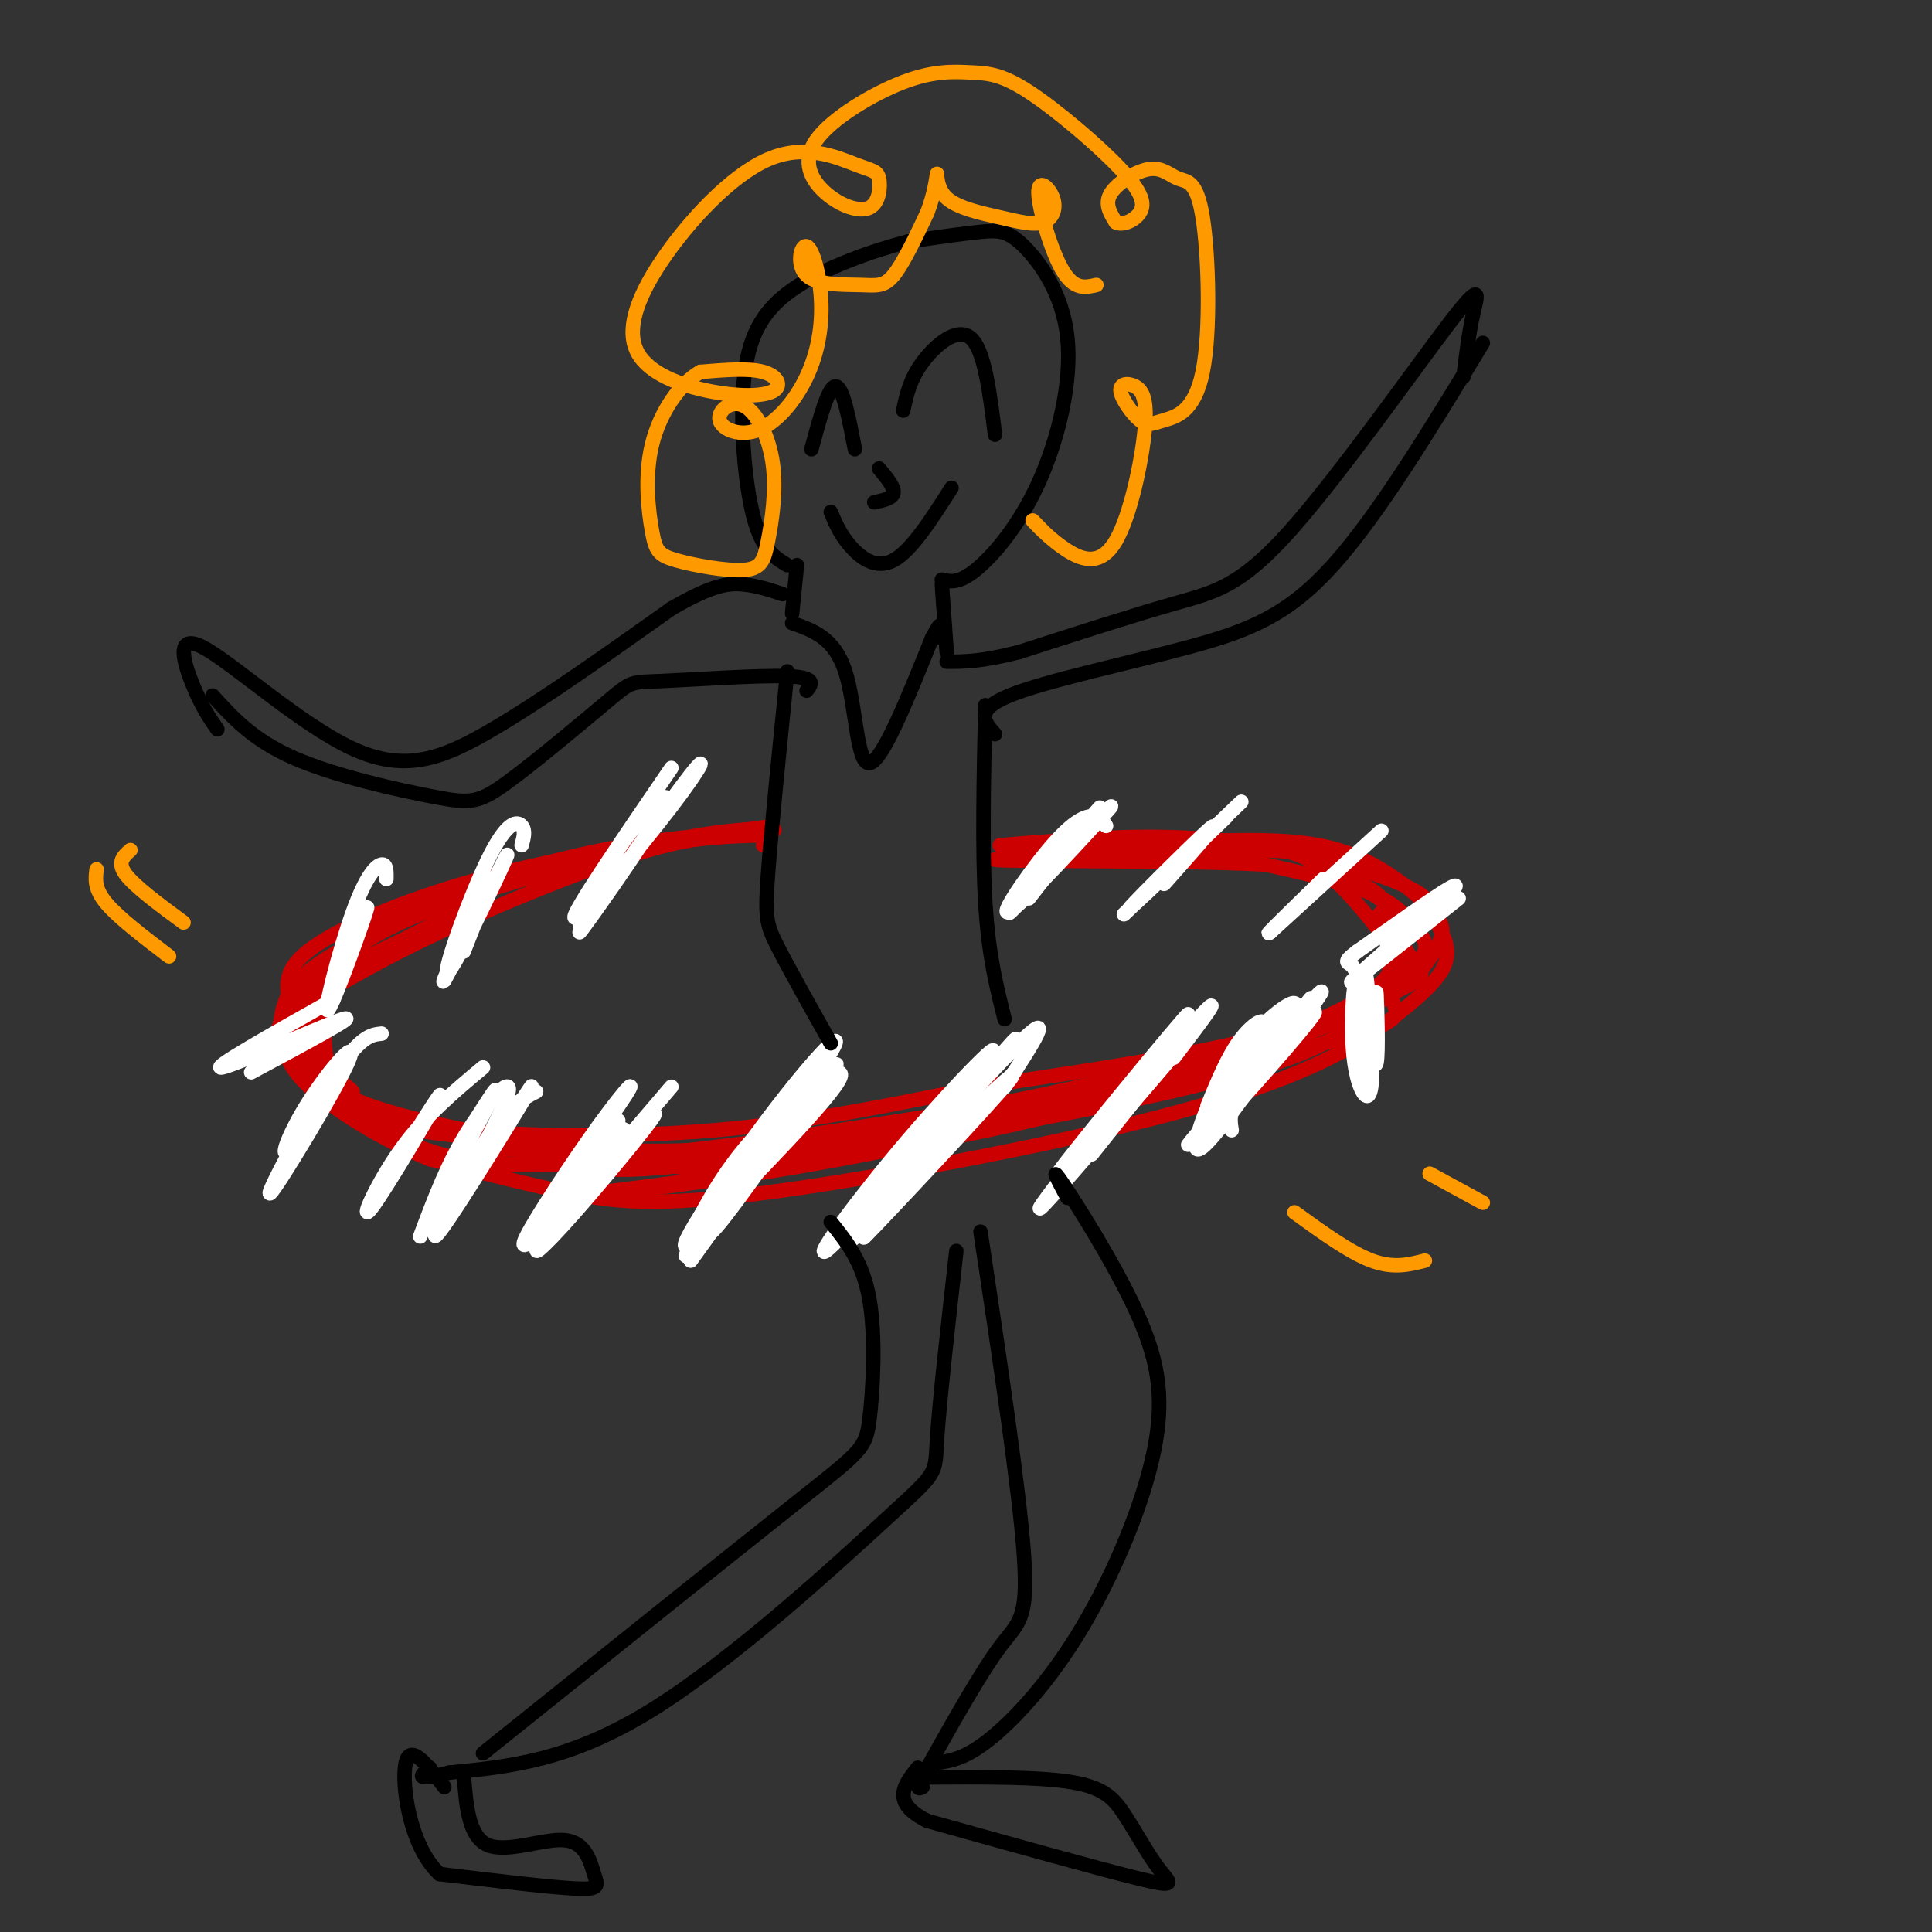 <svg viewBox='0 0 400 400' version='1.1' xmlns='http://www.w3.org/2000/svg' xmlns:xlink='http://www.w3.org/1999/xlink'><rect x="0" y="0" width="400" height="400" fill="#333333" stroke="none"/><g fill='none' stroke='#cc0000' stroke-width='3' stroke-linecap='round' stroke-linejoin='round'><path d='M158,175c0.000,0.000 1.000,-3.000 1,-3'/><path d='M160,171c-19.948,2.804 -39.896,5.609 -57,10c-17.104,4.391 -31.364,10.369 -38,15c-6.636,4.631 -5.648,7.915 -5,12c0.648,4.085 0.957,8.971 4,13c3.043,4.029 8.819,7.200 14,11c5.181,3.800 9.766,8.229 29,9c19.234,0.771 53.117,-2.114 87,-5'/><path d='M194,236c28.856,-4.913 57.497,-14.696 74,-21c16.503,-6.304 20.869,-9.130 24,-12c3.131,-2.870 5.027,-5.783 6,-8c0.973,-2.217 1.024,-3.739 -2,-7c-3.024,-3.261 -9.122,-8.263 -16,-11c-6.878,-2.737 -14.537,-3.211 -26,-3c-11.463,0.211 -26.732,1.105 -42,2'/><path d='M207,175c15.424,-1.287 30.848,-2.574 46,-1c15.152,1.574 30.030,6.010 37,9c6.970,2.990 6.030,4.536 7,7c0.970,2.464 3.848,5.847 2,10c-1.848,4.153 -8.424,9.077 -15,14'/><path d='M284,214c-7.574,5.069 -19.010,10.740 -43,17c-23.990,6.260 -60.536,13.108 -83,16c-22.464,2.892 -30.847,1.826 -40,0c-9.153,-1.826 -19.077,-4.413 -29,-7'/><path d='M89,240c-9.838,-3.929 -19.935,-10.252 -25,-15c-5.065,-4.748 -5.100,-7.922 -5,-10c0.100,-2.078 0.335,-3.059 3,-7c2.665,-3.941 7.762,-10.840 21,-17c13.238,-6.160 34.619,-11.580 56,-17'/><path d='M139,174c14.609,-3.108 23.132,-2.380 21,-2c-2.132,0.380 -14.920,0.410 -30,3c-15.080,2.590 -32.451,7.740 -43,12c-10.549,4.260 -14.274,7.630 -18,11'/><path d='M69,198c-4.413,3.498 -6.447,6.744 -7,11c-0.553,4.256 0.374,9.522 3,13c2.626,3.478 6.951,5.169 11,7c4.049,1.831 7.821,3.801 20,5c12.179,1.199 32.765,1.628 52,0c19.235,-1.628 37.117,-5.314 55,-9'/><path d='M203,225c20.585,-3.139 44.546,-6.488 61,-11c16.454,-4.512 25.400,-10.189 29,-14c3.600,-3.811 1.854,-5.757 0,-8c-1.854,-2.243 -3.815,-4.784 -9,-7c-5.185,-2.216 -13.592,-4.108 -22,-6'/><path d='M262,179c-18.699,-1.011 -54.445,-0.539 -56,-1c-1.555,-0.461 31.081,-1.855 48,-2c16.919,-0.145 18.120,0.959 21,3c2.880,2.041 7.440,5.021 12,8'/><path d='M287,187c1.710,5.238 -0.016,14.332 1,19c1.016,4.668 4.774,4.911 -14,10c-18.774,5.089 -60.078,15.026 -89,21c-28.922,5.974 -45.461,7.987 -62,10'/><path d='M123,247c-2.226,0.893 23.208,-1.875 51,-7c27.792,-5.125 57.940,-12.607 52,-13c-5.940,-0.393 -47.970,6.304 -90,13'/><path d='M136,240c-18.558,1.697 -19.953,-0.559 -19,0c0.953,0.559 4.256,3.933 27,1c22.744,-2.933 64.931,-12.174 75,-14c10.069,-1.826 -11.980,3.764 -32,7c-20.020,3.236 -38.010,4.118 -56,5'/><path d='M131,239c-15.177,0.254 -25.120,-1.612 -31,-1c-5.880,0.612 -7.699,3.703 10,3c17.699,-0.703 54.914,-5.201 83,-10c28.086,-4.799 47.043,-9.900 66,-15'/><path d='M259,216c16.714,-4.952 25.500,-9.833 29,-15c3.500,-5.167 1.714,-10.619 -1,-14c-2.714,-3.381 -6.357,-4.690 -10,-6'/><path d='M264,176c3.044,0.339 6.087,0.678 11,5c4.913,4.322 11.695,12.628 14,17c2.305,4.372 0.133,4.811 -2,7c-2.133,2.189 -4.228,6.128 -11,10c-6.772,3.872 -18.221,7.678 -38,12c-19.779,4.322 -47.890,9.161 -76,14'/><path d='M162,241c-14.250,2.643 -11.875,2.250 -25,0c-13.125,-2.250 -41.750,-6.357 -57,-11c-15.250,-4.643 -17.125,-9.821 -19,-15'/><path d='M61,215c-3.041,-3.526 -1.145,-4.842 4,-8c5.145,-3.158 13.539,-8.158 26,-14c12.461,-5.842 28.989,-12.526 40,-16c11.011,-3.474 16.506,-3.737 22,-4'/><path d='M153,173c4.928,-0.619 6.249,-0.166 3,0c-3.249,0.166 -11.067,0.045 -25,3c-13.933,2.955 -33.981,8.987 -46,14c-12.019,5.013 -16.010,9.006 -20,13'/><path d='M65,203c6.179,-2.310 31.625,-14.583 34,-17c2.375,-2.417 -18.321,5.024 -29,11c-10.679,5.976 -11.339,10.488 -12,15'/><path d='M58,212c-1.808,3.932 -0.327,6.261 4,9c4.327,2.739 11.500,5.889 11,5c-0.500,-0.889 -8.673,-5.816 -9,-12c-0.327,-6.184 7.192,-13.624 10,-16c2.808,-2.376 0.904,0.312 -1,3'/><path d='M73,201c-1.232,1.359 -3.811,3.255 -5,7c-1.189,3.745 -0.987,9.338 0,13c0.987,3.662 2.759,5.394 3,7c0.241,1.606 -1.051,3.086 9,5c10.051,1.914 31.443,4.261 46,5c14.557,0.739 22.278,-0.131 30,-1'/><path d='M156,237c13.867,-0.422 33.533,-0.978 56,-6c22.467,-5.022 47.733,-14.511 73,-24'/><path d='M285,207c13.083,-5.202 9.292,-6.208 7,-9c-2.292,-2.792 -3.083,-7.369 -4,-9c-0.917,-1.631 -1.958,-0.315 -3,1'/></g>
<g fill='none' stroke='#ffffff' stroke-width='3' stroke-linecap='round' stroke-linejoin='round'><path d='M170,224c-1.107,-1.745 -2.214,-3.490 -8,5c-5.786,8.490 -16.252,27.214 -19,30c-2.748,2.786 2.222,-10.365 11,-21c8.778,-10.635 21.365,-18.753 20,-15c-1.365,3.753 -16.683,19.376 -32,35'/><path d='M142,258c-1.794,0.150 9.721,-16.976 19,-29c9.279,-12.024 16.322,-18.944 9,-8c-7.322,10.944 -29.010,39.754 -28,39c1.010,-0.754 24.717,-31.073 30,-38c5.283,-6.927 -7.859,9.536 -21,26'/><path d='M151,248c-4.774,6.750 -6.208,10.625 -1,4c5.208,-6.625 17.060,-23.750 17,-24c-0.060,-0.250 -12.030,16.375 -24,33'/><path d='M208,225c5.769,-8.813 11.538,-17.626 2,-8c-9.538,9.626 -34.385,37.690 -35,38c-0.615,0.310 23.000,-27.133 29,-35c6.000,-7.867 -5.615,3.844 -16,16c-10.385,12.156 -19.538,24.759 -17,23c2.538,-1.759 16.769,-17.879 31,-34'/><path d='M202,225c7.958,-9.104 12.351,-14.864 3,-4c-9.351,10.864 -32.448,38.353 -29,36c3.448,-2.353 33.440,-34.548 34,-35c0.560,-0.452 -28.311,30.840 -31,34c-2.689,3.160 20.803,-21.811 28,-30c7.197,-8.189 -1.902,0.406 -11,9'/><path d='M196,235c-5.167,5.000 -12.583,13.000 -20,21'/><path d='M243,219c5.965,-7.833 11.930,-15.665 4,-7c-7.930,8.665 -29.754,33.828 -28,31c1.754,-2.828 27.088,-33.646 27,-33c-0.088,0.646 -25.596,32.756 -30,39c-4.404,6.244 12.298,-13.378 29,-33'/><path d='M245,216c-3.595,4.310 -27.083,31.583 -27,31c0.083,-0.583 23.738,-29.024 29,-35c5.262,-5.976 -7.869,10.512 -21,27'/><path d='M269,212c3.829,-5.230 7.658,-10.459 1,-3c-6.658,7.459 -23.803,27.608 -24,28c-0.197,0.392 16.554,-18.973 21,-26c4.446,-7.027 -3.414,-1.717 -9,5c-5.586,6.717 -8.899,14.842 -10,19c-1.101,4.158 0.011,4.350 5,-2c4.989,-6.350 13.854,-19.243 17,-24c3.146,-4.757 0.573,-1.379 -2,2'/><path d='M268,211c-3.192,3.647 -10.173,11.765 -15,18c-4.827,6.235 -7.500,10.589 -2,5c5.500,-5.589 19.173,-21.120 21,-24c1.827,-2.880 -8.192,6.891 -13,13c-4.808,6.109 -4.404,8.554 -4,11'/><path d='M262,215c1.962,-3.490 3.923,-6.979 1,-3c-2.923,3.979 -10.732,15.427 -11,16c-0.268,0.573 7.005,-9.730 9,-14c1.995,-4.270 -1.287,-2.506 -4,1c-2.713,3.506 -4.856,8.753 -7,14'/><path d='M282,204c0.082,11.058 0.164,22.117 0,21c-0.164,-1.117 -0.573,-14.408 -1,-19c-0.427,-4.592 -0.871,-0.485 -1,4c-0.129,4.485 0.058,9.346 1,13c0.942,3.654 2.638,6.099 3,1c0.362,-5.099 -0.611,-17.743 -1,-21c-0.389,-3.257 -0.195,2.871 0,9'/><path d='M283,212c0.452,4.131 1.583,9.958 2,8c0.417,-1.958 0.119,-11.702 0,-14c-0.119,-2.298 -0.060,2.851 0,8'/><path d='M302,186c-12.067,9.578 -24.133,19.156 -22,17c2.133,-2.156 18.467,-16.044 21,-19c2.533,-2.956 -8.733,5.022 -20,13'/><path d='M281,197c-3.362,2.477 -1.767,2.169 -1,3c0.767,0.831 0.707,2.801 4,0c3.293,-2.801 9.941,-10.372 11,-12c1.059,-1.628 -3.470,2.686 -8,7'/><path d='M286,172c0.000,0.000 -23.000,21.000 -23,21'/><path d='M263,193c-2.000,1.667 4.500,-4.667 11,-11'/><path d='M257,166c-13.270,12.707 -26.539,25.413 -24,23c2.539,-2.413 20.887,-19.946 21,-20c0.113,-0.054 -18.008,17.370 -20,19c-1.992,1.630 12.145,-12.534 16,-16c3.855,-3.466 -2.573,3.767 -9,11'/><path d='M229,171c-0.681,-1.041 -1.363,-2.083 -3,-2c-1.637,0.083 -4.230,1.289 -9,7c-4.770,5.711 -11.717,15.925 -7,12c4.717,-3.925 21.100,-21.990 20,-21c-1.100,0.990 -19.681,21.036 -21,22c-1.319,0.964 14.623,-17.153 18,-21c3.377,-3.847 -5.812,6.577 -15,17'/><path d='M212,185c1.089,-1.400 11.311,-13.400 13,-15c1.689,-1.600 -5.156,7.200 -12,16'/><path d='M139,159c-10.447,15.286 -20.893,30.573 -20,31c0.893,0.427 13.126,-14.004 20,-23c6.874,-8.996 8.389,-12.557 2,-4c-6.389,8.557 -20.682,29.232 -21,30c-0.318,0.768 13.337,-18.370 17,-25c3.663,-6.630 -2.668,-0.751 -7,5c-4.332,5.751 -6.666,11.376 -9,17'/><path d='M121,190c-1.500,2.833 -0.750,1.417 0,0'/><path d='M108,175c0.418,-1.521 0.837,-3.041 0,-4c-0.837,-0.959 -2.929,-1.355 -7,7c-4.071,8.355 -10.121,25.463 -8,23c2.121,-2.463 12.414,-24.495 12,-24c-0.414,0.495 -11.535,23.518 -13,26c-1.465,2.482 6.724,-15.577 9,-20c2.276,-4.423 -1.362,4.788 -5,14'/><path d='M80,182c0.024,-1.583 0.049,-3.167 -1,-3c-1.049,0.167 -3.171,2.083 -6,10c-2.829,7.917 -6.367,21.833 -5,20c1.367,-1.833 7.637,-19.417 8,-21c0.363,-1.583 -5.182,12.833 -7,17c-1.818,4.167 0.091,-1.917 2,-8'/><path d='M79,214c-2.219,0.234 -4.439,0.468 -10,9c-5.561,8.532 -14.464,25.362 -13,24c1.464,-1.362 13.296,-20.918 16,-27c2.704,-6.082 -3.718,1.308 -8,8c-4.282,6.692 -6.422,12.686 -4,10c2.422,-2.686 9.406,-14.053 10,-15c0.594,-0.947 -5.203,8.527 -11,18'/><path d='M100,221c-6.005,5.011 -12.010,10.022 -17,17c-4.990,6.978 -8.967,15.922 -6,12c2.967,-3.922 12.876,-20.710 14,-23c1.124,-2.290 -6.536,9.917 -9,14c-2.464,4.083 0.268,0.041 3,-4'/><path d='M111,226c-2.917,1.487 -5.833,2.974 -11,11c-5.167,8.026 -12.584,22.593 -9,18c3.584,-4.593 18.170,-28.344 19,-30c0.830,-1.656 -12.097,18.783 -14,21c-1.903,2.217 7.218,-13.788 9,-19c1.782,-5.212 -3.777,0.368 -8,7c-4.223,6.632 -7.112,14.316 -10,22'/><path d='M139,225c-10.951,12.811 -21.902,25.622 -26,31c-4.098,5.378 -1.344,3.323 6,-5c7.344,-8.323 19.279,-22.914 16,-20c-3.279,2.914 -21.771,23.333 -24,24c-2.229,0.667 11.805,-18.419 17,-26c5.195,-7.581 1.553,-3.656 -4,4c-5.553,7.656 -13.015,19.045 -15,23c-1.985,3.955 1.508,0.478 5,-3'/><path d='M114,253c4.689,-5.400 13.911,-17.400 15,-19c1.089,-1.600 -5.956,7.200 -13,16'/><path d='M99,231c2.333,-3.667 4.667,-7.333 3,-4c-1.667,3.333 -7.333,13.667 -13,24'/><path d='M69,207c-12.911,7.267 -25.822,14.533 -23,14c2.822,-0.533 21.378,-8.867 25,-10c3.622,-1.133 -7.689,4.933 -19,11'/><path d='M128,232c0.000,0.000 -8.000,14.000 -8,14'/></g>
<g fill='none' stroke='#000000' stroke-width='3' stroke-linecap='round' stroke-linejoin='round'><path d='M204,146c-0.333,15.083 -0.667,30.167 0,41c0.667,10.833 2.333,17.417 4,24'/><path d='M163,139c-1.667,16.511 -3.333,33.022 -4,42c-0.667,8.978 -0.333,10.422 2,15c2.333,4.578 6.667,12.289 11,20'/><path d='M221,248c-1.914,-3.586 -3.828,-7.172 -1,-3c2.828,4.172 10.399,16.101 15,26c4.601,9.899 6.233,17.767 4,29c-2.233,11.233 -8.332,25.832 -15,37c-6.668,11.168 -13.905,18.905 -19,23c-5.095,4.095 -8.047,4.547 -11,5'/><path d='M172,253c3.321,4.131 6.643,8.262 8,16c1.357,7.738 0.750,19.083 0,25c-0.750,5.917 -1.643,6.405 -15,17c-13.357,10.595 -39.179,31.298 -65,52'/><path d='M203,255c4.022,26.733 8.044,53.467 9,67c0.956,13.533 -1.156,13.867 -5,19c-3.844,5.133 -9.422,15.067 -15,25'/><path d='M192,366c-2.667,4.833 -1.833,4.417 -1,4'/><path d='M198,259c-1.768,15.786 -3.536,31.571 -4,39c-0.464,7.429 0.375,6.500 -10,16c-10.375,9.500 -31.964,29.429 -49,40c-17.036,10.571 -29.518,11.786 -42,13'/><path d='M93,367c-7.667,2.000 -5.833,0.500 -4,-1'/><path d='M192,368c11.608,-0.072 23.215,-0.144 30,1c6.785,1.144 8.746,3.502 11,7c2.254,3.498 4.799,8.134 7,11c2.201,2.866 4.057,3.962 -4,2c-8.057,-1.962 -26.029,-6.981 -44,-12'/><path d='M192,377c-7.667,-3.833 -4.833,-7.417 -2,-11'/><path d='M96,367c0.470,6.636 0.941,13.273 5,15c4.059,1.727 11.707,-1.455 16,-1c4.293,0.455 5.233,4.545 6,7c0.767,2.455 1.362,3.273 -4,3c-5.362,-0.273 -16.681,-1.636 -28,-3'/><path d='M91,388c-6.267,-5.800 -7.933,-18.800 -7,-23c0.933,-4.200 4.467,0.400 8,5'/><path d='M206,152c-2.208,-2.482 -4.417,-4.964 3,-8c7.417,-3.036 24.458,-6.625 37,-10c12.542,-3.375 20.583,-6.536 30,-17c9.417,-10.464 20.208,-28.232 31,-46'/><path d='M167,143c1.073,-1.388 2.146,-2.777 -4,-3c-6.146,-0.223 -19.510,0.719 -26,1c-6.490,0.281 -6.106,-0.099 -11,4c-4.894,4.099 -15.064,12.676 -21,17c-5.936,4.324 -7.637,4.395 -15,3c-7.363,-1.395 -20.390,-4.256 -29,-8c-8.610,-3.744 -12.805,-8.372 -17,-13'/><path d='M303,78c0.552,-4.522 1.104,-9.043 2,-13c0.896,-3.957 2.137,-7.349 -5,2c-7.137,9.349 -22.652,31.440 -33,43c-10.348,11.560 -15.528,12.589 -24,15c-8.472,2.411 -20.236,6.206 -32,10'/><path d='M211,135c-7.833,2.000 -11.417,2.000 -15,2'/><path d='M45,151c-1.573,-2.270 -3.145,-4.539 -5,-9c-1.855,-4.461 -3.992,-11.113 2,-8c5.992,3.113 20.113,15.992 31,21c10.887,5.008 18.539,2.145 29,-4c10.461,-6.145 23.730,-15.573 37,-25'/><path d='M139,126c8.733,-5.089 12.067,-5.311 15,-5c2.933,0.311 5.467,1.156 8,2'/><path d='M195,121c0.000,0.000 1.000,14.000 1,14'/><path d='M165,117c0.000,0.000 -1.000,10.000 -1,10'/><path d='M195,120c1.729,0.430 3.457,0.860 7,-2c3.543,-2.860 8.900,-9.009 13,-18c4.100,-8.991 6.944,-20.822 6,-30c-0.944,-9.178 -5.677,-15.702 -9,-19c-3.323,-3.298 -5.235,-3.371 -9,-3c-3.765,0.371 -9.382,1.185 -15,2'/><path d='M188,50c-7.140,1.837 -17.491,5.431 -24,10c-6.509,4.569 -9.175,10.115 -10,19c-0.825,8.885 0.193,21.110 2,28c1.807,6.890 4.404,8.445 7,10'/><path d='M168,93c1.750,-6.500 3.500,-13.000 5,-13c1.500,0.000 2.750,6.500 4,13'/><path d='M187,85c0.689,-3.222 1.378,-6.444 4,-10c2.622,-3.556 7.178,-7.444 10,-5c2.822,2.444 3.911,11.222 5,20'/><path d='M172,106c0.956,2.289 1.911,4.578 4,7c2.089,2.422 5.311,4.978 9,3c3.689,-1.978 7.844,-8.489 12,-15'/><path d='M182,97c1.583,1.917 3.167,3.833 3,5c-0.167,1.167 -2.083,1.583 -4,2'/></g>
<g fill='none' stroke='#ff9900' stroke-width='3' stroke-linecap='round' stroke-linejoin='round'><path d='M216,110c-1.385,-1.418 -2.771,-2.835 -2,-2c0.771,0.835 3.698,3.924 7,6c3.302,2.076 6.978,3.139 10,-2c3.022,-5.139 5.392,-16.479 6,-23c0.608,-6.521 -0.544,-8.224 -2,-9c-1.456,-0.776 -3.217,-0.625 -3,1c0.217,1.625 2.411,4.726 4,6c1.589,1.274 2.573,0.722 5,0c2.427,-0.722 6.298,-1.615 8,-10c1.702,-8.385 1.235,-24.260 0,-32c-1.235,-7.740 -3.238,-7.343 -5,-8c-1.762,-0.657 -3.282,-2.369 -6,-2c-2.718,0.369 -6.634,2.820 -8,5c-1.366,2.180 -0.183,4.090 1,6'/><path d='M231,46c1.263,0.778 3.919,-0.277 5,-2c1.081,-1.723 0.587,-4.115 -4,-9c-4.587,-4.885 -13.267,-12.264 -19,-16c-5.733,-3.736 -8.517,-3.829 -12,-4c-3.483,-0.171 -7.664,-0.421 -14,2c-6.336,2.421 -14.828,7.512 -18,12c-3.172,4.488 -1.023,8.373 2,11c3.023,2.627 6.922,3.995 9,3c2.078,-0.995 2.335,-4.355 2,-6c-0.335,-1.645 -1.261,-1.575 -5,-3c-3.739,-1.425 -10.289,-4.343 -18,-1c-7.711,3.343 -16.583,12.948 -22,21c-5.417,8.052 -7.380,14.553 -5,19c2.380,4.447 9.102,6.842 15,8c5.898,1.158 10.973,1.081 13,0c2.027,-1.081 1.008,-3.166 -2,-4c-3.008,-0.834 -8.004,-0.417 -13,0'/><path d='M145,77c-4.251,2.391 -8.377,8.368 -10,15c-1.623,6.632 -0.742,13.919 0,18c0.742,4.081 1.346,4.956 5,6c3.654,1.044 10.360,2.256 14,2c3.640,-0.256 4.216,-1.980 5,-6c0.784,-4.020 1.778,-10.335 1,-16c-0.778,-5.665 -3.327,-10.679 -6,-12c-2.673,-1.321 -5.471,1.050 -5,3c0.471,1.950 4.211,3.479 8,2c3.789,-1.479 7.625,-5.966 10,-11c2.375,-5.034 3.287,-10.615 3,-16c-0.287,-5.385 -1.773,-10.576 -3,-11c-1.227,-0.424 -2.195,3.917 0,6c2.195,2.083 7.552,1.907 11,2c3.448,0.093 4.985,0.455 7,-2c2.015,-2.455 4.507,-7.728 7,-13'/><path d='M192,44c1.558,-4.070 1.952,-7.745 2,-8c0.048,-0.255 -0.251,2.911 2,5c2.251,2.089 7.051,3.100 11,4c3.949,0.900 7.047,1.689 9,1c1.953,-0.689 2.761,-2.855 2,-5c-0.761,-2.145 -3.089,-4.270 -3,-1c0.089,3.270 2.597,11.934 5,16c2.403,4.066 4.702,3.533 7,3'/><path d='M268,251c5.750,4.167 11.500,8.333 16,10c4.500,1.667 7.750,0.833 11,0'/><path d='M296,243c0.000,0.000 11.000,6.000 11,6'/><path d='M20,180c-0.250,2.000 -0.500,4.000 2,7c2.500,3.000 7.750,7.000 13,11'/><path d='M27,176c-1.417,1.250 -2.833,2.500 -1,5c1.833,2.500 6.917,6.250 12,10'/></g>
<g fill='none' stroke='#000000' stroke-width='3' stroke-linecap='round' stroke-linejoin='round'><path d='M164,129c4.378,1.533 8.756,3.067 11,10c2.244,6.933 2.356,19.267 5,19c2.644,-0.267 7.822,-13.133 13,-26'/><path d='M193,132c2.333,-4.333 1.667,-2.167 1,0'/></g>
</svg>
